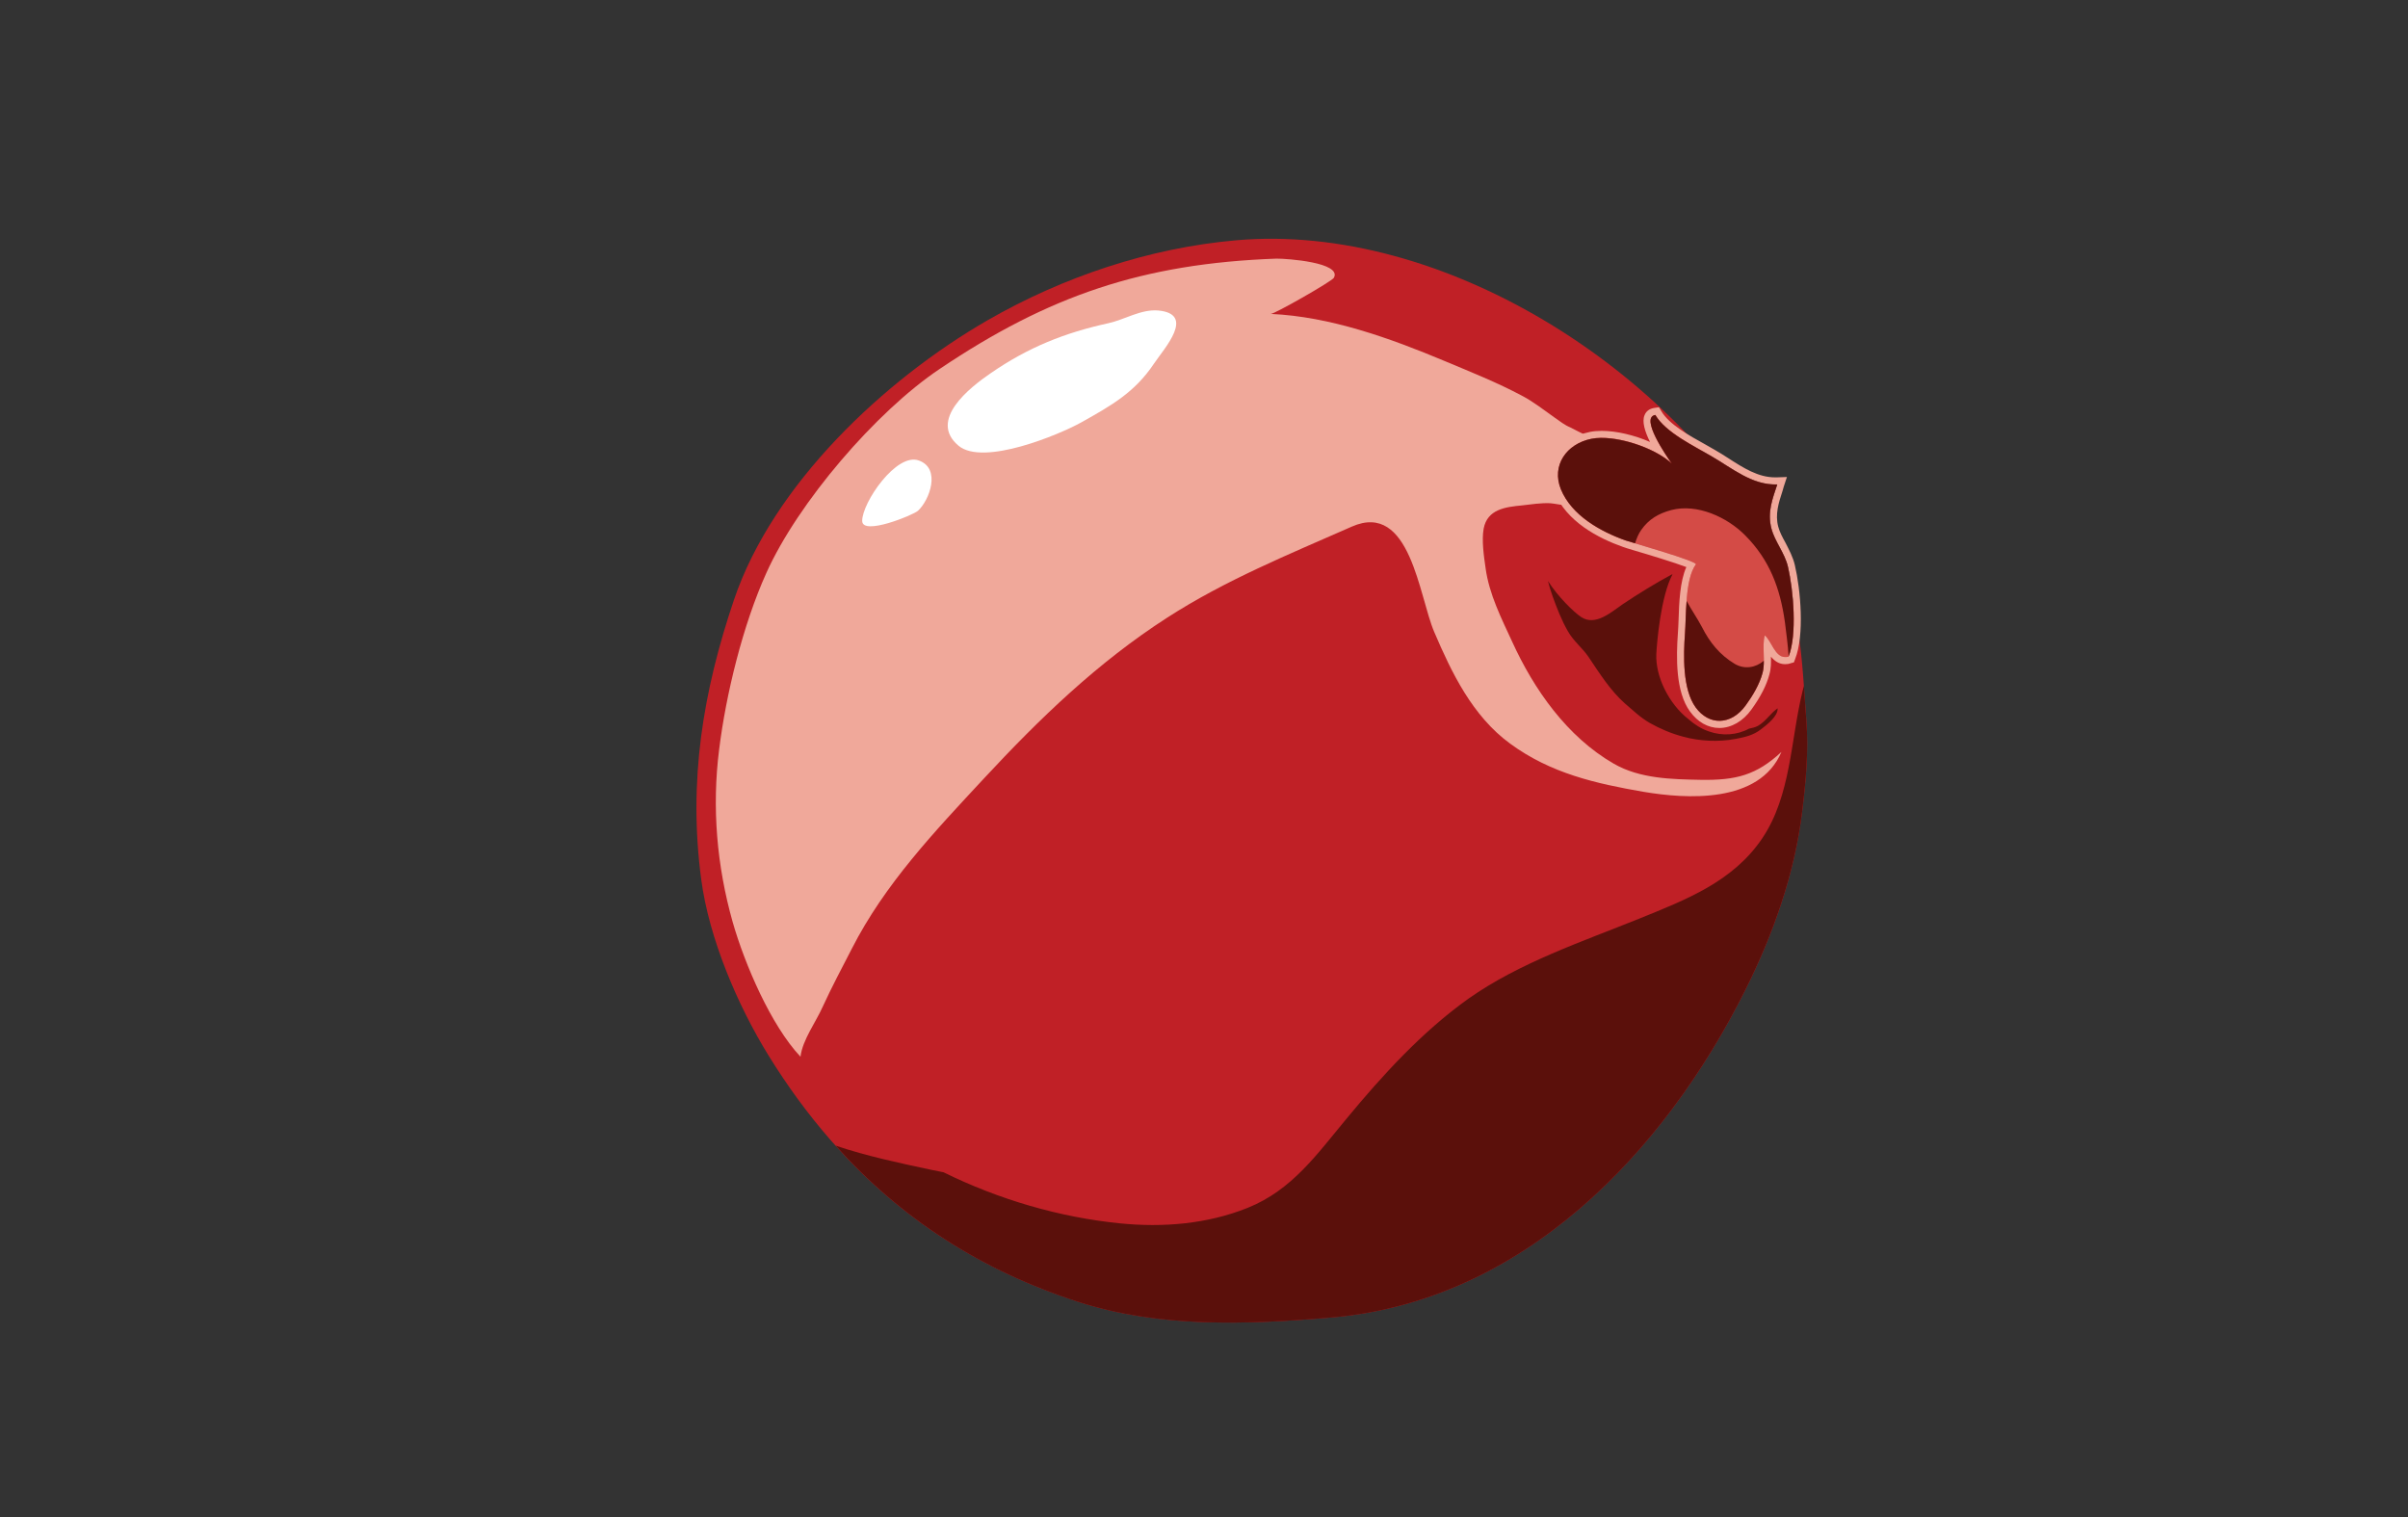 <?xml version="1.0" encoding="UTF-8" standalone="no"?><!DOCTYPE svg PUBLIC "-//W3C//DTD SVG 1.1//EN" "http://www.w3.org/Graphics/SVG/1.1/DTD/svg11.dtd"><svg width="100%" height="100%" viewBox="0 0 200 126" version="1.1" xmlns="http://www.w3.org/2000/svg" xmlns:xlink="http://www.w3.org/1999/xlink" xml:space="preserve" xmlns:serif="http://www.serif.com/" style="fill-rule:evenodd;clip-rule:evenodd;stroke-linejoin:round;stroke-miterlimit:2;"><rect x="0" y="0" width="200" height="126" fill="#333333" stroke="none"/><rect id="ArtBoard1" x="0" y="0" width="200" height="125.871" style="fill:none;"/><g id="Ebene3"><path d="M144.961,82.219c2.311,-4.615 4.098,-9.655 4.721,-14.818c0.305,-2.494 0.54,-4.987 0.343,-7.603c-0.365,-4.919 -0.479,-9.952 -2.791,-14.157c-8.219,-14.879 -27.363,-27.203 -44.584,-25.682c-7.222,0.638 -14.362,3.041 -20.619,6.637c-8.629,4.972 -17.829,13.655 -21.068,23.219c-2.577,7.619 -3.809,15.047 -2.722,23.228c0.647,4.888 3.011,10.454 5.611,14.658c6.182,9.99 14.522,16.825 25.767,20.444c6.668,2.137 13.891,1.886 20.999,1.278c15.853,-1.354 27.576,-13.663 34.343,-27.204" style="fill:#c02026;fill-rule:nonzero;"/><path d="M149.713,57.406c-0.996,4.052 -0.943,8.659 -3.353,12.233c-2.441,3.611 -6.349,5.094 -10.226,6.668c-4.752,1.915 -9.968,3.672 -14.164,6.637c-3.84,2.737 -7.132,6.341 -10.128,9.967c-2.463,2.958 -4.516,5.923 -8.218,7.413c-3.361,1.346 -7.026,1.643 -10.614,1.285c-4.995,-0.502 -10.036,-1.969 -14.643,-4.242c-0.343,-0.061 -0.677,-0.137 -0.996,-0.198c-2.631,-0.563 -5.376,-1.14 -7.968,-2.015c5.39,6.014 12.035,10.363 20.216,12.994c6.668,2.136 13.891,1.885 20.999,1.277c15.853,-1.353 27.576,-13.662 34.343,-27.203c2.311,-4.623 4.098,-9.656 4.721,-14.826c0.305,-2.494 0.54,-4.988 0.343,-7.603c-0.076,-0.935 -0.13,-1.87 -0.198,-2.821c-0.038,0.152 -0.076,0.281 -0.114,0.434" style="fill:#5b100b;fill-rule:nonzero;"/><path d="M105.543,26.073c4.926,0.22 9.899,2.007 14.468,3.923c2.159,0.905 4.349,1.779 6.387,2.866c0.965,0.502 1.817,1.186 2.706,1.81c0.426,0.296 0.852,0.639 1.323,0.829c0.145,0.06 1.201,0.653 1.255,0.593c-0.084,0.106 -0.251,0.136 -0.381,0.197c-0.212,0.084 -0.402,0.206 -0.577,0.358c-0.312,0.235 -0.654,0.486 -0.89,0.798c-0.509,0.684 -0.874,1.483 -0.737,2.38c0.045,0.365 0.174,0.737 0.289,1.095c0.114,0.402 0.19,0.714 0.471,1.026c-0.357,-0.03 -0.738,-0.122 -1.11,-0.152c-0.768,-0.031 -1.574,0.091 -2.342,0.182c-1.353,0.13 -2.874,0.312 -3.178,1.931c-0.175,0.966 0.015,2.274 0.16,3.277c0.296,2.182 1.323,4.19 2.205,6.106c1.809,3.968 4.554,7.899 8.447,10.142c2.166,1.247 4.805,1.292 7.238,1.338c2.904,0.046 4.607,-0.388 6.683,-2.319c-1.84,4.326 -7.923,3.908 -11.45,3.315c-3.962,-0.684 -7.71,-1.528 -11.078,-3.999c-3.148,-2.296 -4.874,-5.923 -6.303,-9.261c-1.277,-2.957 -1.984,-10.917 -6.858,-8.766c-5.223,2.304 -10.492,4.44 -15.327,7.558c-5.771,3.717 -10.568,8.348 -15.229,13.366c-4.083,4.394 -8.227,8.751 -10.971,14.141c-0.821,1.597 -1.658,3.163 -2.403,4.79c-0.57,1.293 -1.688,2.767 -1.855,4.174c-2.463,-2.623 -4.63,-7.679 -5.634,-11.192c-1.315,-4.653 -1.733,-9.503 -1.125,-14.316c0.57,-4.607 1.969,-10.34 3.916,-14.658c2.615,-5.84 9.116,-13.427 14.415,-16.97c9.04,-6.075 16.848,-8.751 27.956,-9.154c0.874,-0.008 5.451,0.319 4.775,1.589c-0.145,0.289 -4.965,3.033 -5.246,3.003" style="fill:#f0a89a;fill-rule:nonzero;"/><path d="M145.986,60.301c-0.213,0.107 -0.464,0.175 -0.722,0.221c-0.989,0.54 -2.213,0.623 -3.331,0.228c-0.631,-0.213 -1.186,-0.57 -1.687,-1.011c-1.627,-1.262 -2.768,-3.551 -2.677,-5.436c0.046,-0.92 0.365,-4.767 1.346,-6.607c-0.023,0.015 -0.038,0.015 -0.061,0.015c-1.368,0.737 -2.706,1.559 -4.06,2.463c-0.942,0.639 -2.273,1.871 -3.474,1.072c-0.624,-0.418 -1.916,-1.68 -2.753,-2.988c0.114,0.434 0.236,0.86 0.396,1.293c0.357,0.981 0.73,1.961 1.262,2.881c0.456,0.814 1.216,1.392 1.726,2.152c0.889,1.323 1.802,2.775 2.995,3.832c0.715,0.608 1.278,1.171 2.084,1.635c0.859,0.486 1.817,0.889 2.782,1.14c1.361,0.373 2.935,0.449 4.334,0.183c0.783,-0.153 1.49,-0.297 2.144,-0.822c0.449,-0.342 1.391,-1.064 1.353,-1.718c-0.608,0.411 -0.98,1.095 -1.657,1.467" style="fill:#5b100b;fill-rule:nonzero;"/><path d="M132.153,36.452c-2.045,0.419 -3.315,2.213 -2.509,4.19c0.882,2.167 3.277,3.505 5.375,4.242c0.457,0.167 6.029,1.741 5.839,1.992c-0.92,1.232 -0.79,4.235 -0.912,5.733c-0.129,1.84 -0.205,4.645 0.897,6.151c1.125,1.543 2.965,1.467 4.151,-0.183c0.578,-0.783 1.148,-1.733 1.399,-2.699c0.266,-0.996 -0.076,-2.159 0.183,-3.11c0.623,0.495 0.882,2.099 1.977,1.772c0.722,-1.81 0.418,-5.482 -0.061,-7.481c-0.266,-1.133 -1.087,-2.099 -1.361,-3.156c-0.365,-1.361 0.099,-2.509 0.479,-3.664c-2.076,0.076 -3.741,-1.354 -5.467,-2.35c-1.421,-0.843 -3.801,-1.954 -4.66,-3.428c-1.293,0.212 0.912,3.406 1.368,4.044c-1.437,-1.353 -4.797,-2.44 -6.698,-2.053" style="fill:#d44b46;fill-rule:nonzero;"/><path d="M137.788,33.824l-0.403,0.061c-0.38,0.061 -0.669,0.266 -0.798,0.608c-0.22,0.517 0.023,1.338 0.456,2.213c-1.292,-0.563 -2.782,-0.92 -4.014,-0.92c-0.365,0 -0.7,0.03 -0.989,0.091c-1.254,0.251 -2.296,0.973 -2.828,1.984c-0.486,0.905 -0.524,1.977 -0.114,3.003c1.004,2.464 3.665,3.848 5.725,4.57c0.114,0.045 0.403,0.137 0.996,0.312c0.966,0.281 3.269,0.98 4.243,1.353c-0.533,1.186 -0.601,2.957 -0.647,4.41c-0.015,0.387 -0.03,0.76 -0.053,1.056c-0.144,2.015 -0.205,4.882 1.004,6.531c0.631,0.875 1.498,1.369 2.44,1.369c0.996,0 1.969,-0.563 2.669,-1.543c0.753,-1.042 1.247,-2.008 1.483,-2.897c0.144,-0.494 0.144,-0.996 0.129,-1.483c0.289,0.342 0.654,0.624 1.178,0.624c0.152,0 0.304,-0.016 0.456,-0.076l0.274,-0.076l0.099,-0.266c0.791,-1.977 0.464,-5.764 -0.023,-7.824c-0.16,-0.669 -0.471,-1.247 -0.768,-1.832c-0.251,-0.456 -0.494,-0.905 -0.608,-1.346c-0.274,-1.026 0.03,-1.977 0.357,-2.973c0.031,-0.121 0.069,-0.235 0.107,-0.372l0.258,-0.783l-0.844,0.03l-0.144,0c-1.399,0 -2.616,-0.775 -3.9,-1.604c-0.358,-0.228 -0.723,-0.464 -1.088,-0.669c-0.235,-0.137 -0.517,-0.297 -0.813,-0.464c-1.331,-0.738 -3.003,-1.665 -3.642,-2.76l-0.198,-0.327Zm-0.304,0.639c0.859,1.467 3.239,2.585 4.661,3.429c1.672,0.965 3.292,2.349 5.284,2.349l0.182,0c-0.38,1.156 -0.844,2.296 -0.479,3.665c0.274,1.056 1.095,2.022 1.361,3.147c0.479,2.007 0.783,5.672 0.061,7.489c-0.106,0.031 -0.198,0.031 -0.289,0.031c-0.859,0 -1.133,-1.354 -1.688,-1.802c-0.258,0.95 0.084,2.113 -0.182,3.102c-0.251,0.965 -0.829,1.916 -1.399,2.706c-0.616,0.86 -1.407,1.293 -2.19,1.293c-0.73,0 -1.429,-0.373 -1.969,-1.118c-1.095,-1.497 -1.019,-4.303 -0.889,-6.143c0.121,-1.505 -0.008,-4.501 0.904,-5.733c0.198,-0.25 -5.383,-1.824 -5.831,-1.992c-2.106,-0.745 -4.493,-2.075 -5.375,-4.25c-0.806,-1.969 0.463,-3.771 2.509,-4.181c0.273,-0.061 0.562,-0.091 0.874,-0.091c1.923,0 4.584,0.965 5.824,2.136c-0.456,-0.639 -2.661,-3.832 -1.369,-4.037" style="fill:#f0a89a;fill-rule:nonzero;"/><path d="M135.806,45.125c0.122,-0.403 0.274,-0.775 0.51,-1.11c0.623,-0.897 1.444,-1.368 2.493,-1.65c2.152,-0.562 4.653,0.593 6.144,2.106c2.037,2.053 2.904,4.395 3.299,7.231c0.107,0.867 0.244,1.84 0.304,2.82c0.715,-1.809 0.403,-5.458 -0.06,-7.466c-0.266,-1.132 -1.095,-2.09 -1.369,-3.147c-0.365,-1.369 0.107,-2.509 0.487,-3.673c-2.084,0.077 -3.741,-1.345 -5.467,-2.341c-1.429,-0.844 -3.801,-1.962 -4.66,-3.429c-1.293,0.205 0.912,3.398 1.36,4.037c-1.429,-1.353 -4.789,-2.433 -6.69,-2.053c-2.045,0.418 -3.315,2.213 -2.517,4.189c0.89,2.167 3.277,3.505 5.376,4.251c0.091,0.03 0.387,0.114 0.79,0.235" style="fill:#5b100b;fill-rule:nonzero;"/><path d="M144.07,55.134c-1.232,-0.745 -2.06,-1.764 -2.707,-3.041c-0.372,-0.715 -0.889,-1.445 -1.277,-2.182c-0.084,1.003 -0.084,2.014 -0.137,2.699c-0.137,1.839 -0.205,4.645 0.89,6.15c1.132,1.544 2.972,1.468 4.158,-0.182c0.571,-0.783 1.141,-1.734 1.399,-2.699c0.084,-0.327 0.099,-0.654 0.099,-0.996c-0.676,0.578 -1.604,0.737 -2.425,0.251" style="fill:#5b100b;fill-rule:nonzero;"/><path d="M89.773,35.101c2.531,-1.414 4.478,-2.509 6.074,-4.903c0.859,-1.27 3.482,-4.121 0.342,-4.41c-1.444,-0.114 -2.775,0.76 -4.128,1.057c-3.611,0.79 -6.653,1.992 -9.808,4.174c-1.703,1.171 -5.17,3.877 -2.646,5.998c2.053,1.726 8.371,-0.92 10.166,-1.916" style="fill:#fff;fill-rule:nonzero;"/><path d="M71.611,43.269c0.008,1.246 4.235,-0.487 4.631,-0.844c0.965,-0.882 1.931,-3.505 0.083,-4.174c-1.863,-0.7 -4.729,3.505 -4.714,5.018" style="fill:#fff;fill-rule:nonzero;"/></g></svg>